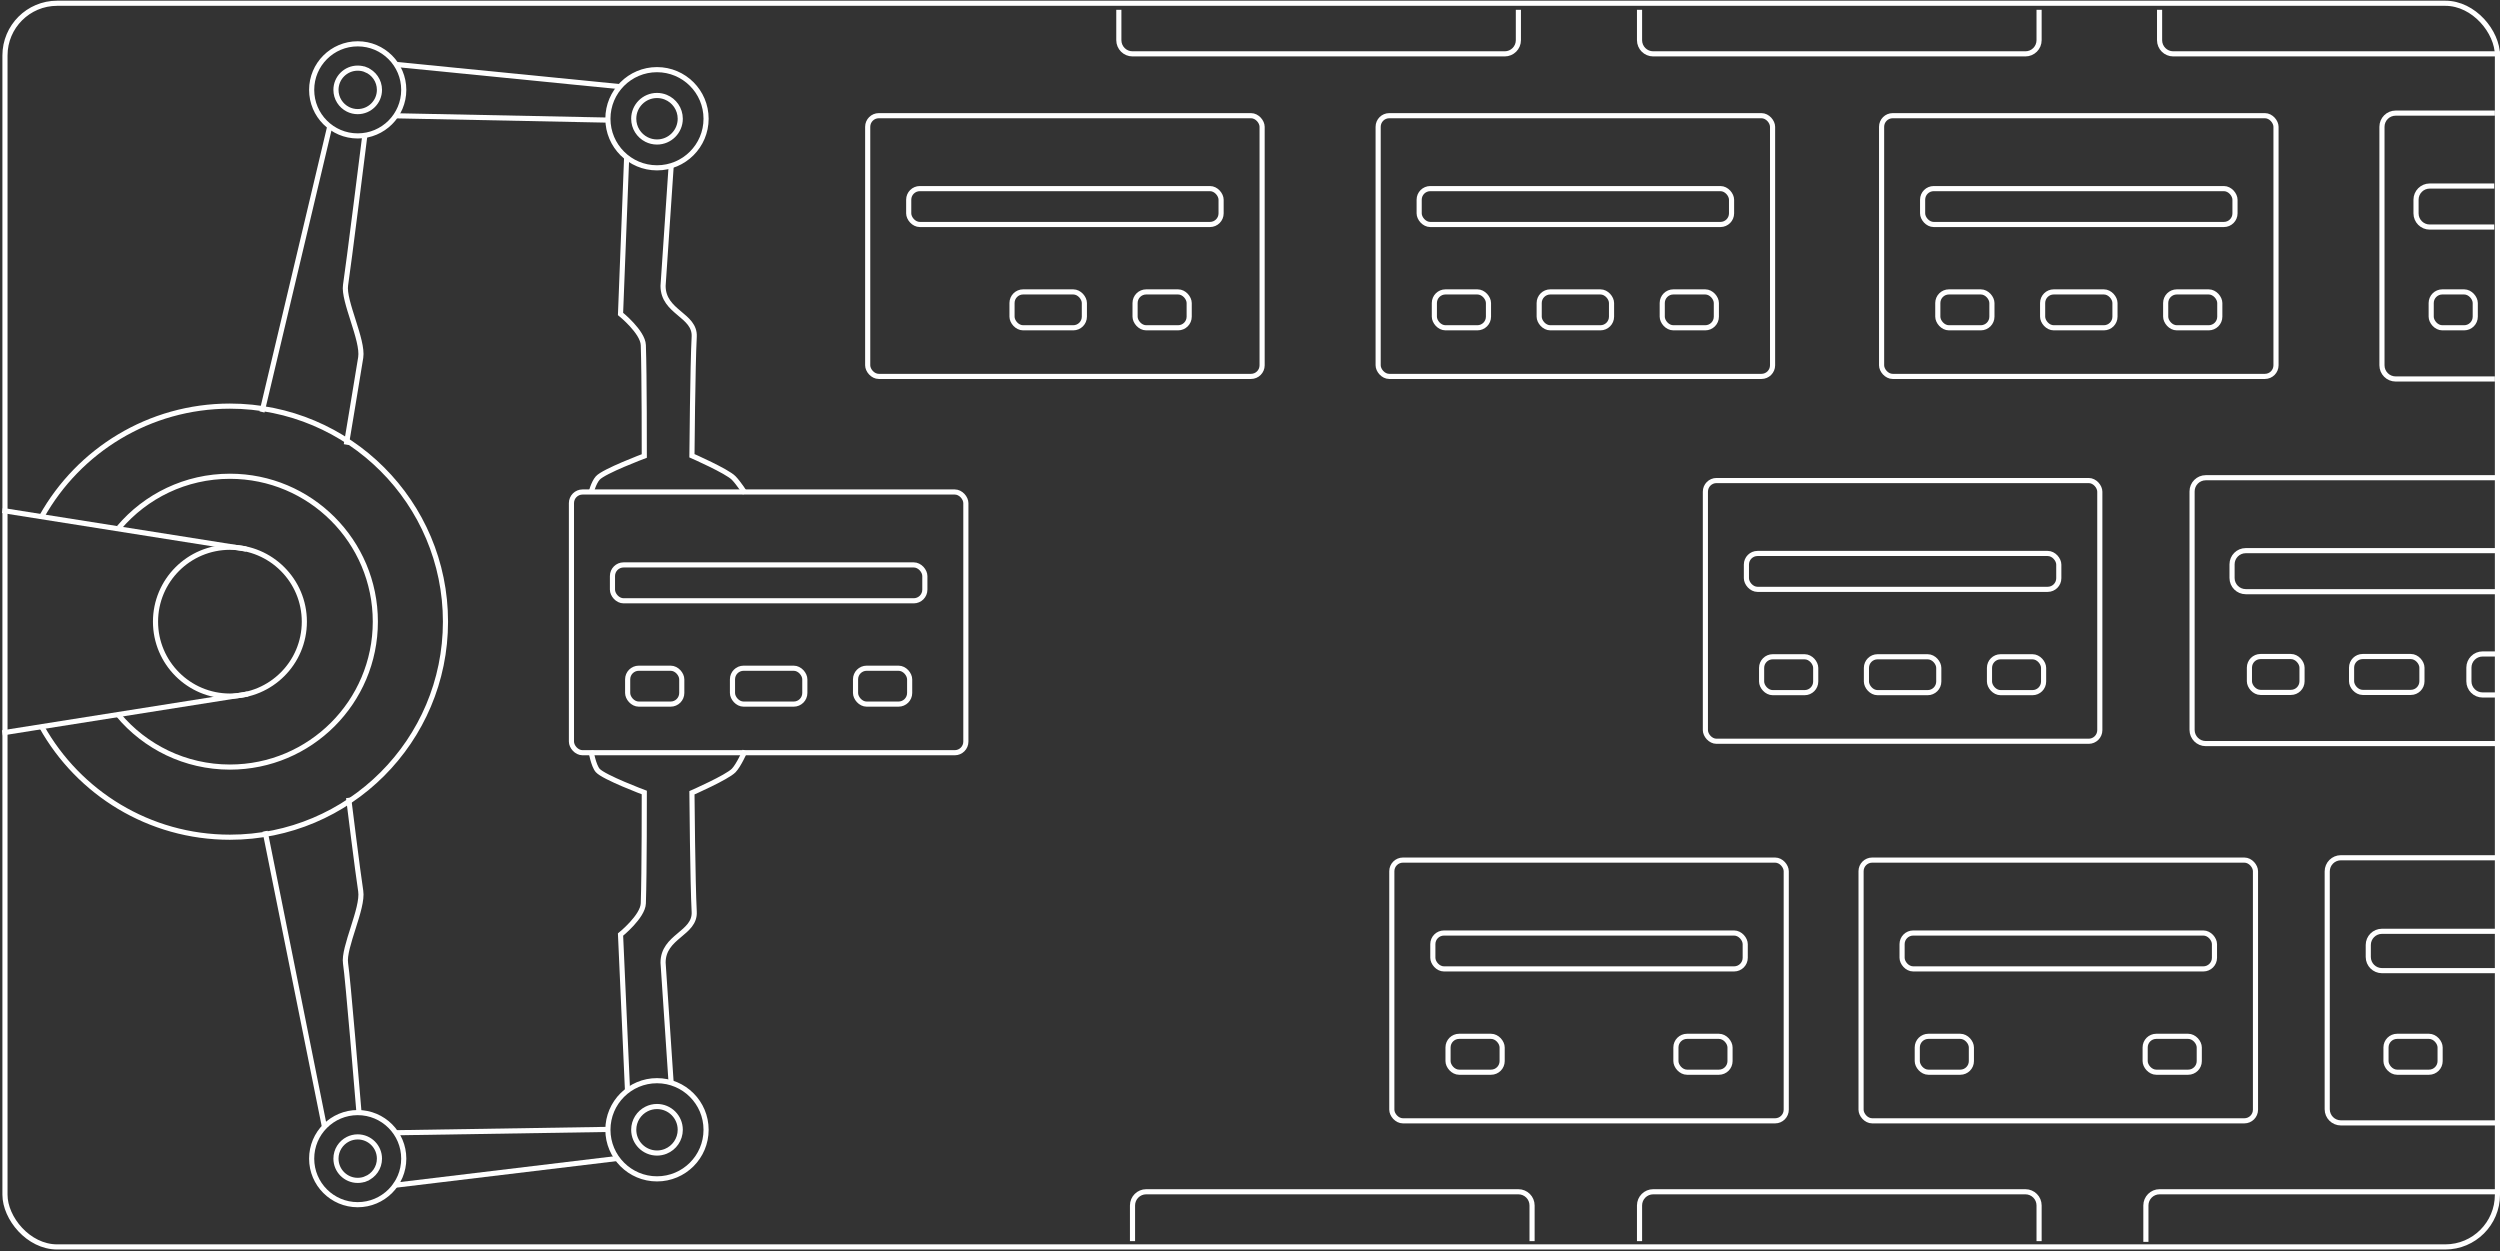 <svg width="1037" height="519" viewBox="0 0 1037 519" fill="none" xmlns="http://www.w3.org/2000/svg">
<rect x="0" y="0" width="1037" height="519" fill="#333333" stroke="none"/>
<rect x="2.064" y="1.352" width="1033.87" height="515.871" rx="21.642" stroke="white" stroke-width="2.129"/>
<rect x="359.919" y="47.985" width="163.606" height="108.151" rx="4.612" stroke="white" stroke-width="2.129"/>
<rect x="376.933" y="78.233" width="129.577" height="14.886" rx="4.612" stroke="white" stroke-width="2.129"/>
<rect x="419.785" y="121.084" width="30.01" height="14.886" rx="4.612" stroke="white" stroke-width="2.129"/>
<rect x="470.829" y="121.084" width="22.448" height="14.886" rx="4.612" stroke="white" stroke-width="2.129"/>
<rect x="571.656" y="47.985" width="163.606" height="108.151" rx="4.612" stroke="white" stroke-width="2.129"/>
<rect x="588.67" y="78.233" width="129.577" height="14.886" rx="4.612" stroke="white" stroke-width="2.129"/>
<rect x="638.454" y="121.084" width="30.01" height="14.886" rx="4.612" stroke="white" stroke-width="2.129"/>
<rect x="689.498" y="121.084" width="22.448" height="14.886" rx="4.612" stroke="white" stroke-width="2.129"/>
<rect x="594.972" y="121.084" width="22.448" height="14.886" rx="4.612" stroke="white" stroke-width="2.129"/>
<rect x="707.396" y="199.327" width="163.606" height="108.151" rx="4.612" stroke="white" stroke-width="2.129"/>
<rect x="724.41" y="229.575" width="129.577" height="14.886" rx="4.612" stroke="white" stroke-width="2.129"/>
<rect x="774.194" y="272.427" width="30.01" height="14.886" rx="4.612" stroke="white" stroke-width="2.129"/>
<rect x="825.237" y="272.427" width="22.448" height="14.886" rx="4.612" stroke="white" stroke-width="2.129"/>
<rect x="730.712" y="272.427" width="22.448" height="14.886" rx="4.612" stroke="white" stroke-width="2.129"/>
<rect x="780.483" y="47.985" width="163.606" height="108.151" rx="4.612" stroke="white" stroke-width="2.129"/>
<rect x="797.498" y="78.233" width="129.577" height="14.886" rx="4.612" stroke="white" stroke-width="2.129"/>
<rect x="847.281" y="121.084" width="30.01" height="14.886" rx="4.612" stroke="white" stroke-width="2.129"/>
<rect x="898.325" y="121.084" width="22.448" height="14.886" rx="4.612" stroke="white" stroke-width="2.129"/>
<rect x="803.8" y="121.084" width="22.448" height="14.886" rx="4.612" stroke="white" stroke-width="2.129"/>
<path d="M895.792 4.069V16.667C895.792 19.802 898.333 22.343 901.468 22.343H1037" stroke="white" stroke-width="2.129"/>
<path d="M1034.87 46.92H993.715C990.58 46.92 988.038 49.462 988.038 52.597V151.523C988.038 154.658 990.58 157.2 993.715 157.2H1034.87" stroke="white" stroke-width="2.129"/>
<path d="M1034.61 77.168L1007.84 77.168C1004.71 77.168 1002.17 79.71 1002.17 82.845V88.506C1002.17 91.641 1004.71 94.183 1007.84 94.183H1034.61" stroke="white" stroke-width="2.129"/>
<rect x="1008.46" y="121.084" width="18.279" height="14.886" rx="4.612" stroke="white" stroke-width="2.129"/>
<path d="M1035.16 198.161H914.95C911.815 198.161 909.274 200.703 909.274 203.838V302.764C909.274 305.899 911.815 308.441 914.95 308.441H1035.16" stroke="white" stroke-width="2.129"/>
<path d="M1035.16 228.409L931.53 228.409C928.395 228.409 925.854 230.951 925.854 234.086V239.747C925.854 242.882 928.395 245.424 931.53 245.424H1035.16" stroke="white" stroke-width="2.129"/>
<rect x="975.429" y="272.325" width="29.189" height="14.886" rx="4.612" stroke="white" stroke-width="2.129"/>
<path d="M1037 271.261H1029.78C1026.65 271.261 1024.1 273.802 1024.1 276.937V282.599C1024.1 285.734 1026.65 288.275 1029.78 288.275H1037" stroke="white" stroke-width="2.129"/>
<rect x="933.059" y="272.325" width="21.82" height="14.886" rx="4.612" stroke="white" stroke-width="2.129"/>
<rect x="577.327" y="356.768" width="163.606" height="108.151" rx="4.612" stroke="white" stroke-width="2.129"/>
<rect x="594.342" y="387.016" width="129.577" height="14.886" rx="4.612" stroke="white" stroke-width="2.129"/>
<rect x="695.169" y="429.868" width="22.448" height="14.886" rx="4.612" stroke="white" stroke-width="2.129"/>
<rect x="600.644" y="429.868" width="22.448" height="14.886" rx="4.612" stroke="white" stroke-width="2.129"/>
<rect x="771.968" y="356.768" width="163.606" height="108.151" rx="4.612" stroke="white" stroke-width="2.129"/>
<rect x="788.983" y="387.016" width="129.577" height="14.886" rx="4.612" stroke="white" stroke-width="2.129"/>
<rect x="889.81" y="429.868" width="22.448" height="14.886" rx="4.612" stroke="white" stroke-width="2.129"/>
<rect x="795.285" y="429.868" width="22.448" height="14.886" rx="4.612" stroke="white" stroke-width="2.129"/>
<path d="M469.764 514.822V500.018C469.764 496.883 472.306 494.341 475.441 494.341H629.822C632.957 494.341 635.499 496.883 635.499 500.018V514.822" stroke="white" stroke-width="2.129"/>
<path d="M680.077 514.822V500.018C680.077 496.883 682.618 494.341 685.753 494.341H840.135C843.27 494.341 845.811 496.883 845.811 500.018V514.822" stroke="white" stroke-width="2.129"/>
<path d="M464.093 4.069V16.667C464.093 19.802 466.634 22.343 469.769 22.343H624.151C627.286 22.343 629.827 19.802 629.827 16.667V4.069" stroke="white" stroke-width="2.129"/>
<path d="M680.077 4.069V16.667C680.077 19.802 682.618 22.343 685.753 22.343H840.135C843.27 22.343 845.811 19.802 845.811 16.667V4.069" stroke="white" stroke-width="2.129"/>
<path d="M890.115 515.137V500.018C890.115 496.883 892.656 494.341 895.791 494.341H1035.58" stroke="white" stroke-width="2.129"/>
<path d="M1037 355.792H971.008C967.873 355.792 965.331 358.333 965.331 361.468V460.101C965.331 463.236 967.875 465.778 971.01 465.778C995.744 465.778 1016.87 465.778 1037 465.778" stroke="white" stroke-width="2.129"/>
<path d="M1037 386.304H988.038C984.903 386.304 982.361 388.846 982.361 391.981V396.948C982.361 400.083 984.903 402.624 988.038 402.624H1037" stroke="white" stroke-width="2.129"/>
<rect x="989.712" y="429.868" width="22.448" height="14.886" rx="4.612" stroke="white" stroke-width="2.129"/>
<path d="M143.652 184.424C143.652 184.424 148.487 155.453 149.625 148.296C150.763 141.139 142.298 124.791 143.337 118.256C144.376 111.721 151.374 55.846 151.374 55.846M108.677 170.875L136.827 52.298" stroke="white" stroke-width="2.129"/>
<path d="M278.39 68.974L275.042 118.571C275.042 129.599 288.449 130.616 287.959 139.682C287.329 151.34 287.014 189.044 287.014 189.044C287.014 189.044 301.609 195.452 304.344 198.288C306.48 200.502 309.071 204.589 309.071 204.589M259.941 65.071L257.396 130.229C257.396 130.229 266.658 137.696 266.849 143.148C267.29 155.727 267.253 189.15 267.253 189.15C267.253 189.15 250.465 195.452 247.944 198.288C246.151 200.305 245.109 204.589 245.109 204.589" stroke="white" stroke-width="2.129"/>
<path d="M252.135 49.815L164.501 48.041M164.501 26.753L257.457 35.978" stroke="white" stroke-width="2.129"/>
<path d="M272.521 28.891C261.276 28.891 252.159 38.007 252.159 49.252C252.159 60.498 261.276 69.614 272.521 69.614C283.766 69.614 292.882 60.498 292.882 49.252C292.882 38.007 283.766 28.891 272.521 28.891Z" stroke="white" stroke-width="2.129"/>
<path d="M272.521 39.604C267.192 39.604 262.872 43.924 262.872 49.252C262.872 53.018 265.029 56.281 268.18 57.872C269.483 58.53 270.957 58.901 272.521 58.901C277.85 58.901 282.169 54.581 282.169 49.252C282.169 45.205 279.677 41.737 276.139 40.305C275.023 39.853 273.802 39.604 272.521 39.604Z" stroke="white" stroke-width="2.129"/>
<circle cx="20.165" cy="20.165" r="19.101" transform="matrix(4.37114e-08 -1 -1 -4.37114e-08 168.543 57.445)" stroke="white" stroke-width="2.129"/>
<path d="M148.378 28.261C143.397 28.261 139.359 32.298 139.359 37.279C139.359 40.798 141.375 43.849 144.32 45.336C145.539 45.95 146.916 46.297 148.378 46.297C153.358 46.297 157.396 42.26 157.396 37.279C157.396 33.496 155.066 30.255 151.759 28.916L152.159 27.929L151.759 28.916C150.716 28.494 149.576 28.261 148.378 28.261Z" stroke="white" stroke-width="2.129"/>
<path d="M144.597 330.938C144.597 330.938 148.487 362.43 149.625 369.587C150.763 376.744 142.298 393.092 143.337 399.627C144.297 405.67 148.332 454.432 148.933 461.731M109.938 344.802L134.511 467.053" stroke="white" stroke-width="2.129"/>
<path d="M278.39 449.313L275.042 399.312C275.042 388.284 288.449 387.267 287.959 378.201C287.329 366.543 287.014 328.839 287.014 328.839C287.014 328.839 301.609 322.431 304.344 319.595C306.48 317.381 309.071 311.403 309.071 311.403M260.296 452.507L257.396 387.654C257.396 387.654 266.658 380.187 266.849 374.735C267.29 362.156 267.253 328.733 267.253 328.733C267.253 328.733 250.465 322.431 247.944 319.595C246.151 317.578 245.109 311.403 245.109 311.403" stroke="white" stroke-width="2.129"/>
<path d="M252.49 468.472L164.146 469.861M256.038 480.535L163.437 491.687" stroke="white" stroke-width="2.129"/>
<path d="M272.521 488.992C261.276 488.992 252.159 479.876 252.159 468.631C252.159 457.385 261.276 448.269 272.521 448.269C283.766 448.269 292.882 457.385 292.882 468.631C292.882 479.876 283.766 488.992 272.521 488.992Z" stroke="white" stroke-width="2.129"/>
<path d="M272.521 478.279C267.192 478.279 262.872 473.959 262.872 468.631C262.872 464.865 265.029 461.602 268.18 460.011C269.483 459.353 270.957 458.982 272.521 458.982C277.85 458.982 282.169 463.302 282.169 468.631C282.169 472.678 279.677 476.146 276.139 477.578C275.023 478.03 273.802 478.279 272.521 478.279Z" stroke="white" stroke-width="2.129"/>
<circle cx="148.378" cy="480.604" r="19.101" transform="rotate(90 148.378 480.604)" stroke="white" stroke-width="2.129"/>
<path d="M148.378 489.622C143.397 489.622 139.359 485.585 139.359 480.604C139.359 477.084 141.375 474.034 144.32 472.547C145.539 471.932 146.916 471.586 148.378 471.586C153.358 471.586 157.396 475.623 157.396 480.604C157.396 484.387 155.066 487.628 151.759 488.967L152.159 489.954L151.759 488.967C150.716 489.389 149.576 489.622 148.378 489.622Z" stroke="white" stroke-width="2.129"/>
<path d="M126.242 257.868C126.242 274.916 112.423 288.735 95.375 288.735C78.328 288.735 64.508 274.916 64.508 257.868C64.508 240.821 78.328 227.001 95.375 227.001C112.423 227.001 126.242 240.821 126.242 257.868Z" stroke="white" stroke-width="2.129"/>
<path d="M49.387 218.841C60.451 205.817 76.948 197.553 95.375 197.553C128.686 197.553 155.69 224.557 155.69 257.868C155.69 291.179 128.686 318.183 95.375 318.183C76.781 318.183 60.152 309.769 49.088 296.541" stroke="white" stroke-width="2.129"/>
<path d="M17.32 214.232C32.622 186.92 61.843 168.46 95.375 168.46C144.754 168.46 184.784 208.49 184.784 257.868C184.784 307.247 144.754 347.277 95.375 347.277C61.844 347.277 32.624 328.818 17.322 301.508" stroke="white" stroke-width="2.129"/>
<path d="M1 211.745L102.116 227.763M1 303.992L102.826 287.862" stroke="white" stroke-width="2.129"/>
<rect x="237.035" y="204.078" width="163.606" height="108.151" rx="4.612" stroke="white" stroke-width="2.129"/>
<rect x="254.05" y="234.326" width="129.577" height="14.886" rx="4.612" stroke="white" stroke-width="2.129"/>
<rect x="303.833" y="277.178" width="30.01" height="14.886" rx="4.612" stroke="white" stroke-width="2.129"/>
<rect x="354.877" y="277.178" width="22.448" height="14.886" rx="4.612" stroke="white" stroke-width="2.129"/>
<rect x="260.352" y="277.178" width="22.448" height="14.886" rx="4.612" stroke="white" stroke-width="2.129"/>
</svg>
